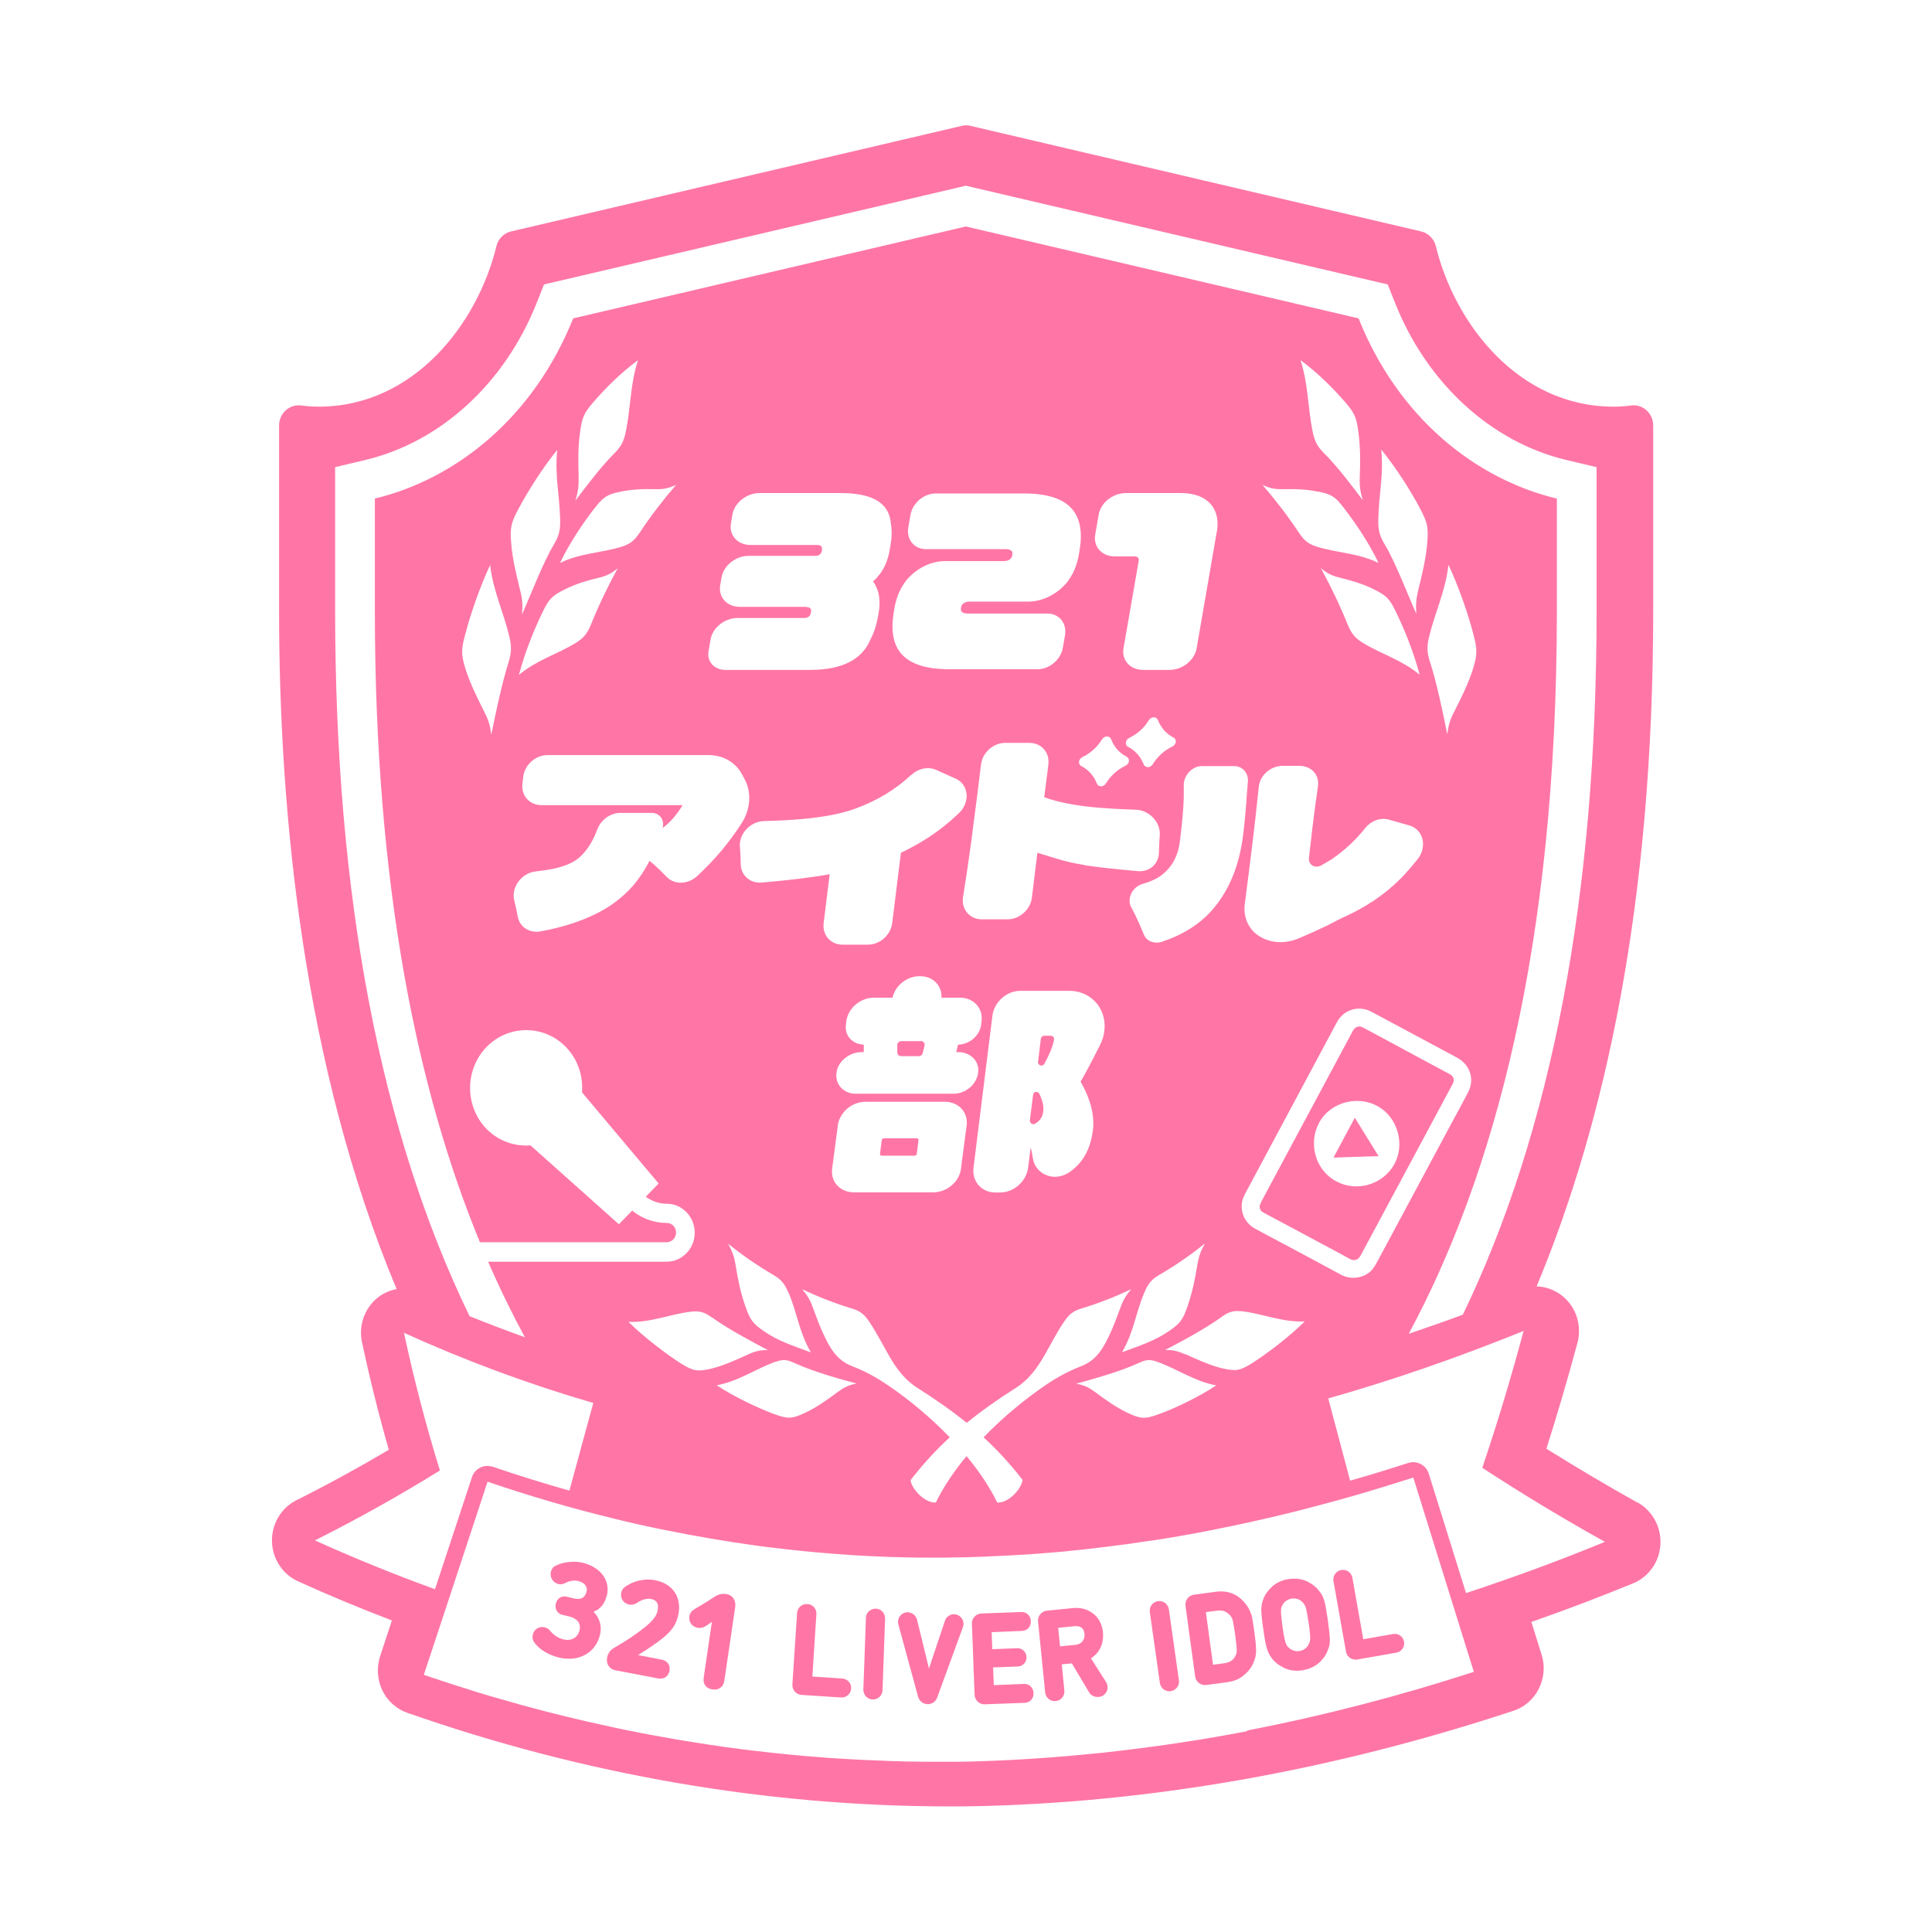 <?xml version="1.0" encoding="UTF-8"?><svg id="_レイヤー_1" xmlns="http://www.w3.org/2000/svg" viewBox="0 0 144 144"><defs><style>.cls-1{fill:#ff76a6;}.cls-1,.cls-2{stroke-width:0px;}.cls-2{fill:#fff;}</style></defs><rect class="cls-2" width="144" height="144"/><path class="cls-1" d="m101.22,93.83c.08-.08.16-.18.23-.32,1.24-2.31,2.48-4.62,3.72-6.93l1.11-2.07c.67-1.24,1.33-2.48,2-3.73.15-.29.07-.56-.23-.72l-1.11-.6-.16-.08-4.08-2.2-1.14-.61c-.08-.04-.16-.06-.24-.06-.14,0-.27.06-.37.16-.09.1-.16.23-.22.36-2.2,4.11-4.4,8.21-6.6,12.31-.08.14-.16.3-.22.47-.07.18.02.42.18.52.13.08.27.15.41.23l1.19.63c.91.49,1.83.98,2.74,1.47l.34.18c.62.33,1.24.66,1.85,1,.26.15.49.07.6-.03Zm-2.91-10.14c.88-1.6,2.95-2.07,4.43-1.21,1.46.86,2,2.84,1.17,4.32-.86,1.51-2.8,2.07-4.31,1.25-1.61-.85-2.09-2.9-1.28-4.36Z"/><polygon class="cls-1" points="100.98 83.31 99.39 86.28 102.75 86.17 100.98 83.31"/><path class="cls-1" d="m68.34,84.84h-2.45c-.08,0-.16.06-.17.14l-.13,1.02c-.01.08.05.14.13.14h2.45c.08,0,.15-.06.16-.14l.13-1.02c.01-.08-.05-.14-.13-.14Z"/><path class="cls-1" d="m68.63,77.6h-1.45c-.16,0-.3.13-.3.28v.56c0,.08.03.15.08.2.06.05.13.08.21.08h1.31c.14,0,.26-.09.29-.22l.14-.56c.02-.08,0-.17-.05-.24-.06-.07-.14-.11-.23-.11Z"/><path class="cls-1" d="m78.31,77.2h-.48c-.13,0-.24.1-.25.22l-.21,1.72c-.02.12.06.23.17.27.03,0,.05.01.08.01.09,0,.18-.05.22-.13.38-.69.63-1.29.72-1.79.01-.07,0-.15-.05-.21-.05-.06-.12-.09-.19-.09Z"/><path class="cls-1" d="m122.06,112c-2.32-1.29-4.6-2.65-6.8-4.02.81-2.54,1.57-5.14,2.27-7.73.11-.34.16-.69.16-1.05,0-1.8-1.4-3.27-3.16-3.32,5.07-12.15,8.69-28.47,8.69-50.35v-13.82c0-.43-.18-.84-.5-1.13-.27-.24-.61-.37-.96-.37-.06,0-.13,0-.19.01-.42.06-.86.09-1.3.09-7.11,0-11.85-6.2-13.25-11.96-.13-.55-.56-.97-1.09-1.1l-33.6-7.87c-.11-.02-.21-.04-.32-.04s-.22.01-.32.04l-33.6,7.87c-.54.13-.96.55-1.09,1.1-1.4,5.76-6.14,11.96-13.25,11.96-.44,0-.88-.03-1.3-.09-.06,0-.13-.01-.19-.01-.35,0-.69.13-.96.37-.32.29-.5.7-.5,1.13v13.82c0,15.22,1.84,33.99,8.76,50.55-.53.1-1.05.33-1.47.69-.95.8-1.37,2.06-1.11,3.28.57,2.66,1.24,5.36,2,8.01-2.24,1.32-4.55,2.59-6.89,3.76-1.13.56-1.84,1.76-1.82,3.05.02,1.29.78,2.46,1.92,2.98,2.23,1.02,4.59,2,7.02,2.93l-.88,2.67c-.27.83-.21,1.75.16,2.53.38.79,1.05,1.4,1.86,1.68,13.22,4.63,26.84,6.98,40.48,6.98.54,0,1.07,0,1.61-.01,13.25-.25,26.84-2.65,40.37-7.12.82-.27,1.5-.86,1.89-1.65.39-.79.47-1.69.2-2.53l-.76-2.44c2.6-.91,5.15-1.88,7.59-2.88,1.16-.48,1.96-1.61,2.03-2.9.07-1.28-.59-2.5-1.69-3.12ZM24.98,45.54v-10.72l2.27-.54c5.59-1.34,10.35-5.69,12.73-11.65l.57-1.43,1.5-.35,29.27-6.85.67-.16.67.16,29.27,6.85,1.5.35.57,1.43c2.38,5.95,7.14,10.31,12.73,11.65l2.27.54v10.72c0,21.24-3.36,38.77-9.97,52.45-1.35.5-2.69.97-4.03,1.42,6.31-11.73,11.04-28.77,11.04-53.87v-8.38c-6.07-1.45-11.83-6.04-14.78-13.43l-29.27-6.85-29.27,6.85c-2.95,7.38-8.72,11.97-14.78,13.43v8.38c0,20.61,3.19,35.79,7.83,47.05h13.92c.38,0,.7-.32.7-.72s-.31-.72-.7-.72c-.97,0-1.86-.34-2.57-.92l-.99,1.02-6.59-5.88c-1.17.09-2.38-.31-3.28-1.23-1.63-1.68-1.63-4.41,0-6.1,1.64-1.68,4.29-1.68,5.92,0,.9.93,1.29,2.17,1.2,3.38l5.71,6.79-.96.99c.45.32.98.52,1.56.52,1.16,0,2.09.97,2.09,2.16s-.94,2.16-2.09,2.16h-13.31c.87,2,1.79,3.88,2.74,5.63-1.38-.5-2.76-1.02-4.12-1.57-6.64-13.69-10.02-31.25-10.02-52.55Zm51.23,64.78c-.08.67-1.06,1.73-1.88,1.67-.57-1.17-1.36-2.34-2.29-3.46-.93,1.12-1.72,2.29-2.29,3.46-.82.05-1.8-1-1.88-1.67.94-1.21,1.9-2.25,2.92-3.19-1.4-1.45-2.98-2.77-4.53-3.83-.91-.62-1.75-1.09-2.74-1.47-1.16-.45-1.67-1.34-2.22-2.56-.26-.57-.47-1.15-.69-1.75-.22-.62-.42-.96-.82-1.43,1.17.56,2.45,1.06,3.71,1.44.63.19.93.44,1.32,1.03.52.78.94,1.61,1.4,2.41.6,1.06,1.23,1.9,2.2,2.5,1.3.83,2.5,1.66,3.63,2.58,1.13-.91,2.32-1.75,3.63-2.58.96-.6,1.59-1.44,2.2-2.5.46-.81.88-1.64,1.4-2.41.39-.59.69-.84,1.32-1.03,1.26-.38,2.54-.88,3.71-1.44-.4.47-.6.81-.82,1.43-.22.6-.44,1.18-.69,1.75-.55,1.21-1.06,2.11-2.22,2.56-.99.38-1.83.85-2.74,1.47-1.55,1.07-3.13,2.38-4.53,3.83,1.02.94,1.98,1.97,2.92,3.19ZM38.62,37.98c.68-1.31,1.89-3.2,2.91-4.44-.19,1.93.18,3.31.22,5.2.02.79-.09,1.21-.48,1.87-.79,1.3-1.74,3.81-2.36,5.18.06-.69.03-1.11-.14-1.79-.26-1.05-.57-2.31-.66-3.42-.11-1.22-.03-1.58.5-2.59Zm-.72,11.4c-.48,1.5-.98,3.87-1.28,5.37-.09-.69-.21-1.09-.52-1.69-.47-.93-1.04-2.07-1.37-3.1-.37-1.15-.37-1.52-.06-2.65.37-1.47,1.14-3.67,1.86-5.19.23,1.93,1,3.51,1.43,5.31.18.75.17,1.2-.06,1.95Zm5.23-13.85c-.04-1.09-.05-2.11.09-3.2.15-1.21.3-1.54,1.01-2.36.92-1.06,2.07-2.21,3.32-3.12-.58,1.81-.53,3.43-.89,5.25-.15.76-.34,1.16-.85,1.67-1.03,1.03-2.05,2.39-2.92,3.54.2-.66.26-1.07.23-1.78Zm1.16,2.39c.67-.87.93-1.06,1.94-1.27.91-.19,1.76-.21,2.68-.19.58.01.94-.07,1.48-.32-.93,1.08-1.88,2.3-2.71,3.56-.42.63-.75.86-1.38,1.06-1.52.46-3.05.46-4.56,1.2.73-1.52,1.67-2.9,2.55-4.05Zm1.75,4.44c-.71,1.29-1.41,2.74-1.99,4.18-.29.72-.57,1.03-1.15,1.39-1.4.85-2.89,1.26-4.22,2.37.44-1.67,1.09-3.28,1.73-4.61.49-1.03.72-1.28,1.67-1.75.85-.43,1.68-.67,2.57-.88.58-.14.9-.31,1.39-.7Zm-6.11,22.59c.4-.04.78-.1,1.13-.16.95-.18,1.65-.47,2.09-.85.38-.33.72-.76,1-1.29.13-.25.26-.53.38-.85.27-.71.97-1.21,1.71-1.21h2.34c.6,0,.98.55.8,1.13h0c.55-.4,1.05-.97,1.5-1.71h-10.53c-.89,0-1.52-.72-1.41-1.61l.06-.51c.11-.89.92-1.61,1.81-1.61h12c1.1,0,2.05.56,2.52,1.48l.2.38c.5.97.4,2.2-.26,3.23-.45.7-.94,1.36-1.45,1.98-.57.68-1.18,1.32-1.85,1.94-.69.64-1.7.67-2.28.07-.46-.48-.89-.89-1.28-1.2-.34.68-.74,1.27-1.18,1.8-.45.52-.96.99-1.56,1.41-.8.57-1.78,1.04-2.96,1.44-.76.25-1.57.46-2.43.61-.82.15-1.55-.33-1.69-1.1-.08-.44-.17-.84-.26-1.2h0c-.25-.99.55-2.06,1.61-2.17Zm20.2-19.72h-4.99c-.96,0-1.61-.72-1.46-1.61l.1-.58c.15-.89,1.06-1.61,2.02-1.61h4.99c.23,0,.41-.12.45-.34l.02-.1c.04-.22-.05-.37-.34-.37h-4.98c-.96,0-1.61-.72-1.46-1.61l.11-.65c.15-.89,1.06-1.61,2.02-1.61h6.07c2.45,0,3.62.81,3.72,2.29.09.49.07,1.06-.04,1.69l-.05.27c-.1.59-.3,1.16-.64,1.66h0c-.04.05-.08.1-.11.15,0,0,0,.01-.01.02-.01.01-.02.03-.04.04-.04.05-.08.11-.13.16,0,0-.01.01-.02.02h0c-.09.1-.19.2-.29.29.07.09.13.18.19.29h0s0,.01,0,.02c.03.05.05.1.08.16,0,.01.01.03.02.04,0,0,0,.01,0,.02.02.05.04.1.06.15h0c.16.5.17,1.07.07,1.66l-.05.27c-.11.63-.29,1.2-.55,1.69-.61,1.48-2.06,2.29-4.51,2.29h-6.32c-.82,0-1.38-.62-1.25-1.38l.15-.88c.15-.89,1.06-1.61,2.02-1.61h4.98c.29,0,.43-.15.47-.37l.02-.1c.04-.22-.1-.34-.33-.34Zm7.22-1.69c.04-.06.08-.11.12-.17,0,0,0-.01.01-.02.01-.02.03-.03.04-.05.05-.06.1-.13.16-.19h0c.72-.79,1.74-1.29,2.78-1.29h4.32c.43,0,.62-.18.67-.43v-.06c.06-.27-.13-.4-.51-.4h-5.92c-.88,0-1.47-.72-1.32-1.61l.16-.93c.15-.89.99-1.61,1.88-1.61h6.59c3.48,0,4.59,1.57,4.13,4.27l-.05.29c-.11.63-.32,1.24-.68,1.78h0c-.04.06-.08.11-.12.17,0,0,0,.01-.01.02-.01.02-.03.03-.04.05-.05.06-.1.13-.16.19h0c-.72.79-1.74,1.29-2.78,1.29h-4.32c-.43,0-.62.18-.67.43v.06c-.06.27.13.4.51.4h5.92c.88,0,1.47.72,1.32,1.61l-.16.93c-.15.89-.99,1.61-1.88,1.61h-6.59c-3.48,0-4.59-1.57-4.13-4.27l.05-.29c.11-.63.32-1.24.68-1.78h0Zm34.24-6.24c-.87-1.15-1.89-2.51-2.92-3.54-.51-.51-.7-.91-.85-1.67-.36-1.82-.3-3.44-.89-5.25,1.25.92,2.4,2.06,3.32,3.12.71.82.87,1.15,1.01,2.36.14,1.09.13,2.11.09,3.2-.03.71.03,1.12.23,1.78Zm-3.33-.66c1.01.21,1.28.39,1.94,1.27.88,1.15,1.82,2.53,2.55,4.05-1.51-.74-3.03-.74-4.56-1.2-.63-.2-.96-.43-1.38-1.06-.83-1.26-1.78-2.48-2.71-3.56.54.25.89.33,1.48.32.91-.02,1.76,0,2.68.19Zm4.7-3.12c1.02,1.24,2.24,3.13,2.91,4.44.53,1,.61,1.36.5,2.59-.09,1.1-.4,2.37-.66,3.42-.16.68-.2,1.1-.14,1.79-.61-1.36-1.57-3.88-2.36-5.18-.39-.66-.5-1.08-.48-1.87.04-1.89.41-3.26.22-5.2Zm3.57,13.89c.44-1.8,1.21-3.37,1.43-5.31.72,1.52,1.49,3.71,1.86,5.19.3,1.14.3,1.51-.06,2.65-.33,1.03-.89,2.17-1.37,3.1-.31.6-.43,1-.52,1.69-.3-1.51-.79-3.88-1.28-5.37-.24-.75-.25-1.2-.06-1.95Zm-.72,2.88c-1.33-1.11-2.82-1.52-4.22-2.37-.58-.36-.86-.67-1.15-1.39-.58-1.44-1.28-2.89-1.99-4.18.48.39.81.56,1.39.7.89.22,1.73.46,2.57.88.95.47,1.18.72,1.67,1.75.64,1.33,1.29,2.94,1.73,4.61Zm-10.23,6.79h1.19c.93-.02,1.59.62,1.46,1.54-.17,1.17-.3,2.17-.4,2.99-.07.58-.16,1.36-.27,2.35-.05.5.46.8.92.54l.74-.43c.98-.67,1.82-1.45,2.52-2.33.45-.57,1.16-.83,1.78-.65l1.54.44c1.02.29,1.34,1.58.6,2.51-.34.42-.67.81-1,1.17-.09.09-.18.19-.27.28-.59.59-1.24,1.13-1.94,1.6-.04.03-.08.07-.13.09-.03.02-.06.04-.09.05-.58.38-1.19.72-1.82,1.01l-.49.23c-.44.23-.79.41-.95.49-.64.31-1.37.64-2.19.99-.23.09-.46.16-.69.21-.87.17-1.73,0-2.4-.5-.69-.52-1.03-1.37-.91-2.29.04-.29.08-.6.12-.93.09-.71.2-1.53.31-2.46.28-2.22.46-3.84.61-5.32.09-.89.88-1.56,1.76-1.58Zm-2.67,2.56c-.09,1.07-.15,1.74-.24,2.48-.05.39-.09.66-.12.81-.34,1.97-1.07,3.59-2.18,4.87-.92,1.06-2.17,1.86-3.76,2.39-.57.19-1.16-.03-1.36-.55-.2-.5-.42-1-.66-1.49-.09-.17-.17-.34-.27-.51-.36-.65.07-1.54.85-1.76.63-.18,1.14-.42,1.52-.74.7-.58,1.12-1.38,1.25-2.4.19-1.54.27-2.49.29-3.32,0-.31,0-.61,0-.89-.02-.7.6-1.41,1.31-1.43h2.43c.63-.01,1.09.51,1.04,1.14-.03.41-.07.88-.11,1.39Zm-3.11,33.05c-.31.56-.45.94-.56,1.61-.17,1.04-.37,2-.7,2.98-.37,1.1-.58,1.36-1.41,1.93-1.09.75-2.15,1.07-3.5,1.58.9-1.55.98-2.83,1.66-4.44.28-.68.54-.99,1.12-1.33,1.17-.68,2.34-1.48,3.38-2.33Zm-8.34-8.47c-.15,1.23-.61,2.19-1.37,2.85-.12.1-.24.2-.37.29-.53.36-1.15.45-1.7.24-.56-.21-.95-.69-1.04-1.29-.04-.29-.09-.55-.16-.79l-.19,1.51c-.13,1.02-1.06,1.85-2.08,1.85h-.37c-1.02,0-1.75-.83-1.62-1.85l1.41-11.33c.13-1.02,1.06-1.85,2.08-1.85h3.64c1.26,0,2.29.8,2.57,1.99.16.67.06,1.4-.28,2.07-.59,1.17-1.07,2.08-1.44,2.71.75,1.31,1.05,2.53.92,3.61Zm-10.39-2.7h-7.3c-.47,0-.9-.2-1.16-.54-.27-.34-.34-.79-.22-1.24.21-.75,1-1.32,1.83-1.32h.16v-.56c-.84-.02-1.44-.67-1.33-1.48l.03-.27c.13-.97,1.05-1.75,2.07-1.75h1.38c.18-.89,1.06-1.6,2.01-1.6h.04c.96,0,1.65.71,1.59,1.6h1.38c1.01,0,1.74.79,1.61,1.75l-.03.27c-.11.81-.87,1.47-1.72,1.48l-.14.56h.16c.83,0,1.47.57,1.49,1.32,0,.45-.19.9-.54,1.24-.35.34-.83.54-1.3.54Zm.99,2.17c0,.06,0,.12-.01.18l-.43,3.26c0,.06-.02.12-.03.18-.03.12-.07.23-.12.34-.05.11-.11.21-.18.31-.03.05-.07.1-.11.14-.12.14-.25.26-.4.37-.05.04-.1.07-.15.1-.11.06-.22.12-.33.16-.24.09-.49.14-.73.14h-5.93c-.25,0-.48-.05-.7-.14-.1-.04-.2-.1-.29-.16-.04-.03-.09-.07-.13-.1-.12-.11-.23-.23-.31-.37-.03-.05-.05-.09-.07-.14-.04-.1-.08-.21-.1-.31-.02-.11-.03-.23-.03-.34,0-.06,0-.12.01-.18l.43-3.26c0-.06.02-.12.03-.18.03-.11.07-.23.12-.34.05-.11.11-.21.18-.31.07-.1.15-.19.23-.28.09-.09.18-.17.28-.24.05-.04.1-.07.15-.1.11-.06.22-.12.33-.16.24-.09.49-.14.73-.14h5.93c.25,0,.48.05.7.14.1.04.2.1.29.16.04.03.09.07.13.1.08.07.15.15.22.24.06.09.12.18.16.28.04.1.08.21.1.31.02.11.03.22.03.34Zm8.77-19.22c-.68-.1-1.34-.25-2-.45l-1.51-.46-.41,3.35c-.11.89-.92,1.61-1.81,1.61h-1.92c-.91,0-1.54-.75-1.4-1.66.24-1.51.42-2.7.62-4.21.05-.34.09-.68.13-1.02.18-1.35.36-2.74.59-4.65.02-.14.05-.27.1-.4.26-.7.96-1.21,1.71-1.21h1.8c.89,0,1.52.72,1.41,1.61l-.22,1.75-.09.69s.04.01.06.02c1,.36,2.26.6,3.76.74.92.08,1.92.14,3.01.17,1,.03,1.87.95,1.78,1.93,0,.1-.02.19-.02.28-.02.31-.03.63-.04.99-.02.85-.7,1.45-1.56,1.38-1.49-.13-2.82-.27-3.98-.44Zm3.26-8.8c-.27-.14-.22-.53.08-.67.6-.29,1.11-.75,1.46-1.32.18-.29.57-.29.68,0,.22.56.61,1.01,1.15,1.29.27.14.22.53-.08.67-.6.29-1.11.75-1.46,1.32-.18.29-.57.29-.68,0-.22-.56-.61-1.01-1.15-1.29Zm6.6-16.03l-1.5,8.68c-.15.89-1.06,1.61-2.02,1.61h-1.97c-.96,0-1.61-.72-1.46-1.61l1.13-6.5c.04-.24-.08-.35-.32-.35h-1.46c-.96,0-1.61-.72-1.46-1.61l.26-1.5c.15-.89,1.06-1.61,2.02-1.61h4.13c1.96,0,2.96,1.17,2.66,2.89Zm-8.55,15.47c.18-.29.57-.29.68,0,.22.56.61,1.01,1.15,1.29.27.14.22.53-.08.67-.6.29-1.11.75-1.46,1.32-.18.29-.57.29-.68,0-.22-.56-.61-1.01-1.15-1.29-.27-.14-.22-.53.08-.67.6-.29,1.11-.75,1.46-1.32Zm-14.22,2.66c.52-.5,1.26-.65,1.85-.39l1.47.66c.97.44,1.09,1.76.23,2.57-.39.37-.78.71-1.16,1.01-.91.72-1.96,1.37-3.16,1.94l-.65,5.24c-.11.89-.92,1.61-1.81,1.61h-1.89c-.89,0-1.52-.72-1.41-1.61l.45-3.64c-1.39.25-3.08.45-5.07.62-.86.07-1.55-.53-1.56-1.38,0-.35-.02-.68-.04-.99,0-.09-.01-.19-.02-.28-.09-.98.77-1.9,1.78-1.93,1.08-.03,2.09-.08,3.01-.17,1.5-.14,2.76-.38,3.76-.74,1.66-.6,3.06-1.45,4.22-2.54Zm-9.14,38.59c.68,1.62.76,2.89,1.66,4.44-1.35-.51-2.42-.83-3.5-1.58-.83-.57-1.03-.83-1.41-1.93-.34-.98-.53-1.94-.7-2.98-.11-.67-.25-1.05-.56-1.61,1.04.84,2.21,1.65,3.38,2.33.58.34.84.66,1.12,1.33Zm-5.73,1.82c1.14.83,3,1.83,4.19,2.45-.58-.01-.93.07-1.48.32-.85.39-1.89.86-2.79,1.07-1.01.23-1.31.16-2.19-.38-1.14-.72-2.81-2-3.94-3.12,1.63.08,3.06-.56,4.62-.75.65-.08,1.02,0,1.6.43Zm4.8,3.31c.63-.22.87-.12,1.5.16,1.25.57,3.24,1.14,4.5,1.47-.58.11-.9.26-1.41.63-.78.58-1.59,1.16-2.45,1.56-.96.45-1.27.45-2.22.11-1.22-.44-3.07-1.32-4.35-2.17,1.61-.29,2.91-1.23,4.42-1.77Zm26.88.16c.63-.28.87-.38,1.5-.16,1.51.54,2.81,1.47,4.42,1.77-1.28.85-3.12,1.74-4.35,2.17-.95.34-1.26.34-2.22-.11-.86-.4-1.67-.98-2.45-1.56-.5-.37-.83-.52-1.41-.63,1.26-.34,3.25-.91,4.5-1.47Zm3.59-.71c-.55-.25-.89-.33-1.48-.32,1.19-.61,3.05-1.62,4.19-2.45.58-.43.95-.5,1.6-.43,1.56.2,2.99.83,4.62.75-1.13,1.12-2.8,2.4-3.94,3.12-.88.55-1.18.61-2.19.38-.9-.21-1.94-.68-2.79-1.07Zm7.36-8.22c-.71-.38-1.43-.76-2.14-1.15-.79-.42-1.17-1.35-.91-2.19.04-.12.1-.26.17-.4.99-1.85,1.98-3.69,2.96-5.53l3.88-7.25c.44-.82,1.32-1.19,2.19-.95.18.05.34.14.5.22l6.27,3.36c.98.53,1.33,1.62.82,2.59-.3.57-.6,1.14-.91,1.7l-.35.65c-1.84,3.44-3.69,6.88-5.53,10.31-.09.17-.19.33-.3.48-.33.44-.9.68-1.47.68-.3,0-.6-.07-.87-.21-1.44-.78-2.88-1.55-4.32-2.32Zm-72.2,22.09c3.22-1.62,6.33-3.36,9.31-5.21-1.06-3.42-1.95-6.85-2.68-10.26,4.58,2.08,9.3,3.83,14.11,5.23l-1.78,6.53c-1.91-.54-3.82-1.13-5.72-1.78-.13-.04-.26-.06-.39-.06-.18,0-.37.04-.54.13-.29.14-.51.4-.61.7l-2.76,8.36c-3.03-1.1-6.01-2.31-8.95-3.64Zm69.48,14.22c-1.6.31-3.21.59-4.81.83-1.42.22-2.84.41-4.25.58-1.13.14-2.25.26-3.38.36-3.03.28-6.04.46-9.03.51,0,0,0,0,0,0-.68,0-1.36,0-2.05,0-.39,0-.77,0-1.16-.01-.44,0-.87-.01-1.31-.03-.39,0-.77-.02-1.16-.04-.44-.02-.87-.03-1.31-.05-.39-.02-.77-.04-1.16-.06-.44-.03-.87-.05-1.31-.08-.39-.03-.77-.05-1.16-.09-.44-.03-.88-.07-1.31-.11-.38-.03-.77-.07-1.15-.11-.44-.04-.88-.09-1.32-.14-.38-.04-.76-.09-1.14-.13-.44-.05-.88-.11-1.32-.17-.38-.05-.76-.1-1.13-.16-.44-.06-.89-.13-1.33-.2-.38-.06-.75-.12-1.13-.18-.45-.07-.89-.15-1.33-.23-.37-.07-.74-.13-1.12-.2-.45-.08-.9-.17-1.34-.26-.37-.07-.73-.14-1.1-.22-.45-.09-.9-.2-1.36-.3-.36-.08-.72-.16-1.09-.24-.46-.11-.92-.22-1.38-.33-.35-.09-.71-.17-1.06-.26-.47-.12-.94-.24-1.41-.37-.34-.09-.68-.18-1.02-.27-.49-.14-.98-.28-1.47-.42-.32-.09-.63-.18-.95-.27-.55-.16-1.09-.33-1.64-.51-.26-.08-.52-.16-.77-.24-.8-.26-1.61-.52-2.41-.8l1.33-4.02.65-1.97,2.77-8.4c3.12,1.06,6.25,1.98,9.39,2.74.02,0,.04.01.07.02.58.14,1.16.28,1.74.41.04,0,.08.02.13.03.58.13,1.15.25,1.73.37.02,0,.05,0,.07.01,2.34.48,4.69.88,7.03,1.2.08.01.16.02.24.03.44.06.88.11,1.32.16.22.03.44.05.66.08.39.04.77.08,1.16.12.27.03.55.05.82.08.36.03.71.06,1.07.09.31.03.62.05.93.07.33.02.66.05.98.07.35.02.7.04,1.05.06.29.01.59.03.88.04.42.02.84.03,1.26.04.23,0,.45.02.68.02.65.01,1.29.02,1.94.02.01,0,.02,0,.03,0,.55,0,1.11,0,1.66-.02.03,0,.06,0,.08,0,.64,0,1.29-.03,1.93-.05.21,0,.42-.02.62-.03.44-.02.88-.04,1.32-.06.25-.01.5-.03.75-.04.4-.02.81-.05,1.22-.08.26-.02.53-.04.79-.06.4-.03.8-.07,1.2-.1.26-.02.53-.05.79-.08.41-.04.82-.08,1.23-.13.25-.03.51-.06.76-.09.45-.05.9-.11,1.35-.17.22-.03.43-.05.65-.08.66-.09,1.33-.19,2-.29.01,0,.02,0,.03,0,.66-.1,1.31-.21,1.97-.32.22-.04.45-.08.67-.12.45-.08.9-.16,1.35-.25.26-.05.53-.1.79-.16.41-.08.83-.17,1.24-.25.28-.06.55-.12.83-.18.41-.09.82-.18,1.22-.27.28-.06.55-.13.83-.19.42-.1.84-.2,1.25-.3.27-.07.53-.13.8-.2.46-.12.91-.23,1.37-.36.23-.06.45-.12.68-.18.68-.18,1.36-.37,2.05-.57,1.46-.42,2.92-.87,4.39-1.34l2.78,8.93,1.73,5.55c-5.64,1.83-11.28,3.29-16.89,4.37Zm16.31-10.29l-2.78-8.91c-.1-.31-.31-.56-.6-.71-.17-.09-.36-.14-.56-.14-.13,0-.25.02-.37.06-1.45.47-2.89.91-4.33,1.32l-1.63-6.13c4.91-1.39,9.77-3.09,14.56-5.03-.91,3.4-1.93,6.8-3.08,10.2,2.95,1.93,6,3.77,9.14,5.52-3.4,1.4-6.86,2.67-10.36,3.82Z"/><path class="cls-1" d="m77.21,81.38c-.11.02-.2.11-.21.22l-.24,1.9c-.01.09.03.18.11.24.04.03.09.05.14.05.04,0,.08,0,.12-.03h0c.37-.19.58-.51.63-.93.05-.36-.05-.8-.29-1.3-.05-.11-.18-.17-.27-.14Zm-.13,2.27h0s0,0,0,0Z"/><path class="cls-1" d="m62.8,125.11l-2.25-.15.3-4.65c.03-.39-.27-.73-.66-.75h-.03c-.39-.03-.72.27-.75.66l-.35,5.33c-.03.4.28.75.68.78l2.95.19c.39.03.72-.27.75-.66.03-.39-.27-.73-.66-.75Z"/><path class="cls-1" d="m65.28,119.9c-.4-.01-.73.3-.74.69l-.19,5.34c-.01.4.3.73.69.74.4.01.73-.3.74-.69l.19-5.34c.01-.4-.3-.73-.69-.74Z"/><path class="cls-1" d="m71.14,120.31h0c-.32-.01-.61.19-.71.49l-1.19,3.56-.89-3.64c-.08-.31-.35-.53-.67-.55h0c-.49-.02-.85.44-.72.91l1.47,5.39c.09.31.37.54.69.55.33.01.62-.18.73-.49l1.92-5.25c.17-.46-.16-.94-.64-.96Z"/><path class="cls-1" d="m76.34,125.51l-2.27.09-.05-1.32,1.84-.07c.38-.01.67-.33.65-.71h0c-.01-.38-.33-.67-.71-.65l-1.84.07-.05-1.27,2.27-.09c.38-.01.67-.33.65-.71v-.05c-.02-.38-.33-.67-.71-.65l-2.98.11c-.4.02-.72.36-.7.76l.2,5.31c.02.4.36.72.76.7l2.98-.11c.38-.01.67-.33.65-.71v-.05c-.02-.38-.33-.67-.71-.65Z"/><path class="cls-1" d="m81.32,123.6c.66-.44.96-1.09.89-1.96-.08-.65-.37-1.14-.84-1.45-.4-.28-.88-.39-1.45-.33l-1.89.19c-.4.04-.7.4-.66.8l.53,5.3c.04.39.39.68.79.64.39-.04.68-.39.64-.79l-.19-1.95.75-.07,1.28,2.15c.14.24.41.37.69.35h.05c.53-.06.82-.65.53-1.11l-1.13-1.77Zm-.63-1.28c-.11.15-.29.25-.55.28l-1.13.11-.14-1.38,1.18-.12c.23-.02.4,0,.53.09.14.08.22.24.25.48.02.21-.02.38-.14.54Z"/><path class="cls-1" d="m87.12,119.95c-.06-.39-.42-.67-.81-.61h0c-.39.06-.67.42-.61.81l.75,5.29c.06.39.42.67.81.61s.67-.42.61-.81l-.75-5.29Z"/><path class="cls-1" d="m93.25,120.31c-.08-.28-.23-.55-.42-.78-.56-.71-1.3-1.01-2.21-.89l-1.63.22c-.4.05-.68.42-.63.83l.72,5.27c.05.4.42.68.83.63l1.57-.21c.5-.07.91-.24,1.23-.52.32-.26.56-.57.71-.92.05-.13.1-.25.14-.38.03-.13.05-.28.06-.43.01-.29-.03-.76-.12-1.45-.09-.64-.16-1.08-.23-1.36Zm-1.17,3.11c-.14.31-.42.49-.84.55l-.83.11-.53-3.92.84-.11s.02,0,.03,0c.36-.05.65.05.9.32.11.09.18.23.23.4.05.22.12.6.19,1.13.07.54.11.91.11,1.1,0,.16-.03.3-.1.42Z"/><path class="cls-1" d="m98.69,119.27c-.08-.27-.2-.5-.33-.63-.2-.3-.5-.55-.89-.75-.4-.2-.87-.27-1.4-.2-.52.08-.95.28-1.27.58-.32.3-.54.62-.65.95-.08.19-.13.43-.14.72,0,.27.04.76.15,1.5.1.73.19,1.21.28,1.47.05.15.1.27.15.37.05.08.1.17.17.27.21.3.52.55.9.74.39.21.86.28,1.4.21.53-.09.96-.29,1.28-.59.32-.29.53-.62.63-.93.1-.2.15-.45.15-.74,0-.27-.05-.75-.15-1.48-.11-.74-.19-1.22-.27-1.48Zm-1.04,2.88c-.01.18-.05.32-.14.46-.05.1-.13.19-.25.28-.22.17-.58.24-.87.12-.13-.04-.24-.11-.34-.21-.1-.08-.18-.21-.23-.38-.07-.19-.15-.59-.23-1.18-.08-.59-.12-1-.11-1.21,0-.17.05-.31.13-.43.06-.11.15-.21.26-.29.11-.08.25-.13.41-.16.18-.02.33,0,.46.04.13.05.23.12.33.22.1.09.18.21.24.37.05.14.12.46.23,1.19s.12,1.06.11,1.2Z"/><path class="cls-1" d="m103.83,121.79l-2.22.39-.81-4.58c-.07-.39-.44-.65-.83-.58-.39.07-.65.44-.58.83l.93,5.25c.07.4.45.66.85.59l2.91-.51c.38-.07.64-.43.57-.82-.07-.38-.43-.64-.82-.57Z"/><path class="cls-1" d="m45.23,118.95c.28-1.14-.44-2.13-1.79-2.47-.66-.16-1.46-.07-2.03.22-.18.08-.29.23-.35.45-.1.4.15.81.55.91.18.05.35.02.52-.07.33-.17.68-.22.97-.15.47.12.71.42.62.78-.12.48-.44.65-.98.51l-.49-.12c-.38-.1-.72.11-.82.51-.1.39.11.75.48.84l.54.13c.6.15.87.53.74,1.04-.13.54-.62.8-1.2.66-.39-.1-.72-.31-1.03-.69-.09-.1-.21-.17-.36-.21-.4-.1-.78.13-.88.52-.06.25-.02.46.14.66.38.49,1.03.89,1.79,1.07,1.47.36,2.74-.33,3.07-1.68.16-.65-.02-1.26-.48-1.73.49-.18.83-.59.98-1.19Z"/><path class="cls-1" d="m48.79,117.77c-.7-.13-1.52.04-2.14.46-.18.12-.3.25-.35.49-.08.42.18.8.61.88.18.03.36,0,.55-.12.39-.26.75-.36,1.07-.3.42.08.58.35.49.84-.08.42-.35.78-.98,1.28-.8.64-1.45,1.04-2.28,1.53-.28.16-.44.39-.51.71-.09.47.17.87.61.95l3.19.61c.43.08.76-.14.85-.56.08-.42-.15-.76-.58-.84l-1.76-.34c.42-.26.84-.53,1.44-.96,1.01-.73,1.41-1.26,1.57-2.11.24-1.28-.45-2.27-1.78-2.52Z"/><path class="cls-1" d="m54.09,118.81c-.36-.05-.6.05-.87.23-.47.31-.89.57-1.46.9-.23.14-.34.3-.38.55-.06.42.21.77.64.84.21.03.39-.01.58-.13.17-.11.32-.21.46-.31l-.61,4.15c-.07.48.17.81.65.88.48.07.82-.18.89-.66l.81-5.49c.07-.51-.21-.9-.71-.97Z"/></svg>